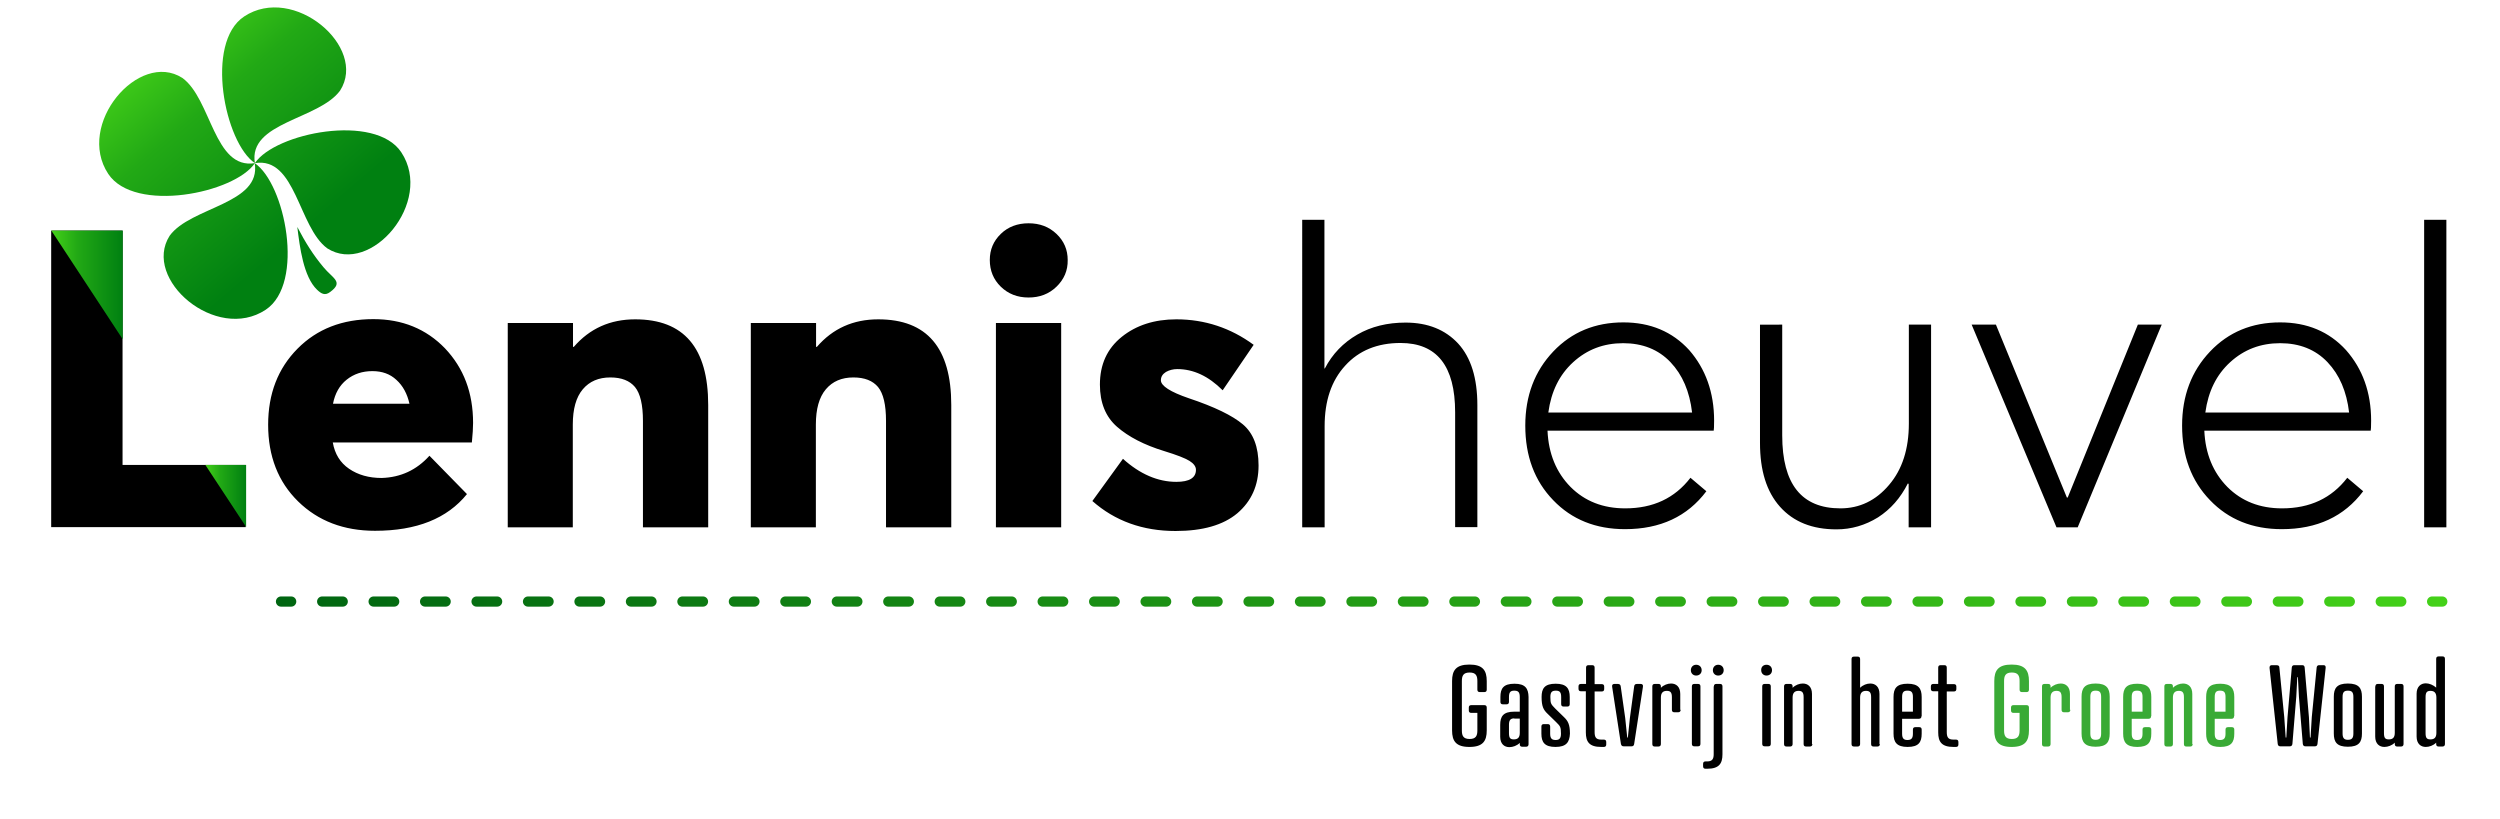 <svg xmlns="http://www.w3.org/2000/svg" aria-hidden="true" data-bbox="25.1 3.643 1174.6 373.357" data-type="ugc"
     viewBox="0 0 1226 401.6">
    <path d="M0 0h1226v401.6H0z" style="fill:#fff"/>
    <path d="M25.1 258.6V113.1h35V228h60.4v30.5H25.1zM232 207.4c0 2.3-.2 5.5-.6 9.6h-68.2c1 5.6 3.6 9.9 8 12.9s9.7 4.5 16 4.5c9.3-.3 17.1-3.9 23.4-10.9l18.4 18.8c-9.7 12-24.7 18-45.1 18-15.3 0-27.9-4.8-37.7-14.4-9.8-9.6-14.7-22.2-14.7-37.6 0-15.2 4.8-27.6 14.4-37.3 9.6-9.7 22-14.5 37.2-14.5 14.2 0 25.9 4.8 35.1 14.3 9.2 9.7 13.8 21.8 13.8 36.6zM182.6 182c-4.9 0-9.1 1.4-12.6 4.2-3.5 2.8-5.7 6.7-6.7 11.8h37.5c-1.1-4.9-3.2-8.8-6.4-11.7-3.1-2.9-7-4.3-11.8-4.3zm66.4 76.6V158.4h32v11.7h.4c7.8-9 17.8-13.5 30.1-13.5 23.9 0 35.8 14 35.8 42v60h-32v-52.2c0-7.9-1.3-13.4-3.9-16.6-2.6-3.1-6.6-4.7-12.1-4.7-5.7 0-10.2 1.9-13.5 5.8s-4.9 9.7-4.9 17.3v50.4H249zm119.2 0V158.4h32v11.7h.4c7.8-9 17.8-13.5 30.1-13.5 23.9 0 35.8 14 35.8 42v60h-32v-52.2c0-7.9-1.3-13.4-3.9-16.6-2.6-3.1-6.6-4.7-12.1-4.7-5.7 0-10.2 1.9-13.5 5.8s-4.9 9.7-4.9 17.3v50.4h-31.9zm149.9-118c-3.7 3.6-8.3 5.3-13.7 5.3-5.5 0-10-1.8-13.6-5.3-3.6-3.5-5.4-7.9-5.4-13.1 0-5.1 1.8-9.3 5.4-12.8 3.6-3.5 8.2-5.2 13.6-5.2 5.5 0 10 1.7 13.7 5.2 3.7 3.5 5.5 7.8 5.5 12.8.1 5.2-1.8 9.5-5.5 13.1zm-29.7 118V158.4h32v100.2h-32zm88.1 1.8c-16.1 0-29.7-4.9-40.8-14.7l15-20.7c8.3 7.5 17.1 11.3 26.2 11.3 6.4 0 9.6-2 9.6-5.9 0-1.6-1.1-3.1-3.2-4.4-2.1-1.3-6.2-2.9-12.4-4.8-9.8-3-17.5-7-23.1-11.9-5.6-4.9-8.4-11.8-8.4-20.7 0-9.8 3.5-17.6 10.7-23.4 7.1-5.7 16-8.6 26.8-8.6 13.9 0 26.6 4.2 37.9 12.5l-15.2 22.3c-7-7-14.4-10.4-22.3-10.4-2 0-3.9.5-5.5 1.4-1.6 1-2.5 2.3-2.5 4.1 0 2.7 4.6 5.7 13.7 8.8 12.6 4.2 21.4 8.5 26.5 12.8s7.7 11 7.7 20.2c0 9.7-3.5 17.5-10.4 23.4-6.9 5.8-17 8.7-30.3 8.7zm62.1-1.8V107.8h10.9v72.9h.2c3.7-7.1 9-12.6 15.9-16.6 6.9-4 14.8-5.9 23.7-5.9 10.9 0 19.5 3.5 25.8 10.3 6.3 6.9 9.4 17 9.4 30.2v59.8h-10.9v-56.3c0-22.7-8.9-34-26.8-34-11.3 0-20.4 3.7-27.1 11.1-6.8 7.4-10.1 17.3-10.1 29.7v49.6h-11zm202-52.3c0 2.9-.1 4.5-.2 4.9h-81.5c.5 11.3 4.3 20.5 11.3 27.6 7 7 15.9 10.5 26.8 10.5 13.7 0 24.3-5 32-15l7.8 6.6c-9.3 12.4-22.6 18.6-39.9 18.6-14.3 0-26.1-4.7-35.2-14.2-9.2-9.5-13.7-21.7-13.7-36.6 0-14.6 4.6-26.7 13.7-36.3 9.1-9.6 20.6-14.3 34.4-14.3 13.2 0 24 4.5 32.3 13.6 8 9.2 12.2 20.7 12.2 34.6zm-21.4-28.7c-5.9-6.2-13.7-9.3-23.2-9.3-9.6 0-17.7 3.1-24.5 9.3-6.8 6.2-10.8 14.4-12.2 24.7h70.5c-1.2-10.3-4.7-18.5-10.6-24.7zm81.4 82c-11.9 0-21.1-3.7-27.7-11.1-6.6-7.4-9.8-17.8-9.8-31.3v-58H874v54.3c0 23.9 9.5 35.8 28.5 35.8 9.4 0 17.4-3.8 23.9-11.5 6.5-7.6 9.7-17.7 9.7-30.1v-48.5H947v99.4h-11v-21.3l-.4-.2c-3.6 7.1-8.4 12.6-14.6 16.6-6.3 3.9-13.1 5.9-20.4 5.9zm107.9-1-41.6-99.4h11.9l34.8 84.8h.4l34.4-84.8h11.7l-41.2 99.4h-10.4zm154.3-52.3c0 2.9-.1 4.5-.2 4.9H1081c.5 11.3 4.3 20.5 11.3 27.6 7 7 15.9 10.5 26.8 10.5 13.7 0 24.3-5 32-15l7.8 6.6c-9.3 12.4-22.6 18.6-39.9 18.6-14.3 0-26.1-4.7-35.2-14.2-9.2-9.5-13.7-21.7-13.7-36.6 0-14.6 4.6-26.7 13.7-36.3 9.1-9.6 20.6-14.3 34.4-14.3 13.2 0 24 4.5 32.3 13.6 8.1 9.2 12.3 20.7 12.3 34.6zm-21.4-28.7c-5.9-6.2-13.7-9.3-23.2-9.3-9.6 0-17.7 3.1-24.5 9.3-6.8 6.2-10.8 14.4-12.2 24.7h70.5c-1.2-10.3-4.7-18.5-10.6-24.7zm47.4 81V107.8h10.9v150.8h-10.9z"/>
    <linearGradient id="a" x1="84.297" x2="168.475" y1="33.997" y2="120.192"
                    gradientTransform="matrix(.998 .066 -.066 .998 17.212 -42.663)"
                    gradientUnits="userSpaceOnUse">
        <stop offset="0" stop-color="#44d119"/>
        <stop offset=".361" stop-color="#22a915"/>
        <stop offset="1" stop-color="#008011"/>
    </linearGradient>
    <path fill="url(#a)"
          d="M119.7 8.1c24.3-16.1 60.7 15 47.1 36.3C156.4 58.7 121.6 59.9 125 80c-14.8-10-24.7-59-5.3-71.9z"/>
    <linearGradient id="b" x1="74.358" x2="158.536" y1="43.704" y2="129.898"
                    gradientTransform="matrix(.998 .066 -.066 .998 17.212 -42.663)"
                    gradientUnits="userSpaceOnUse">
        <stop offset="0" stop-color="#44d119"/>
        <stop offset=".361" stop-color="#22a915"/>
        <stop offset="1" stop-color="#008011"/>
    </linearGradient>
    <path fill="url(#b)"
          d="M196.8 74.7c16.1 24.3-15 60.7-36.3 47.1-14.2-10.4-15.4-45.1-35.5-41.8 9.9-14.8 59-24.7 71.8-5.3zm-34.9 68.5c-2.5 1.9-4.3.9-6.4-1.1-6.7-6.4-8.5-21-9.7-30.8 3.9 7.5 7.7 13.6 12.8 19.7 4.6 5.6 10.1 7.2 3.3 12.2z"/>
    <linearGradient id="c" x1="35.118" x2="119.296" y1="82.026" y2="168.221"
                    gradientTransform="matrix(.998 .066 -.066 .998 17.212 -42.663)"
                    gradientUnits="userSpaceOnUse">
        <stop offset="0" stop-color="#44d119"/>
        <stop offset=".361" stop-color="#22a915"/>
        <stop offset="1" stop-color="#008011"/>
    </linearGradient>
    <path fill="url(#c)"
          d="M130.3 151.9c-24.3 16.1-60.7-15-47.1-36.3 10.3-14.2 45.1-15.5 41.7-35.6 14.9 10 24.8 59 5.4 71.9z"/>
    <linearGradient id="d" x1="39.122" x2="123.3" y1="78.116" y2="164.31"
                    gradientTransform="matrix(.998 .066 -.066 .998 17.212 -42.663)"
                    gradientUnits="userSpaceOnUse">
        <stop offset="0" stop-color="#44d119"/>
        <stop offset=".361" stop-color="#22a915"/>
        <stop offset="1" stop-color="#008011"/>
    </linearGradient>
    <path fill="url(#d)"
          d="M53.1 85.3C37 61 68.1 24.6 89.4 38.2 103.7 48.5 104.9 83.3 125 80c-10 14.8-59 24.7-71.9 5.3z"/>
    <linearGradient id="e" x1="25.202" x2="60.231" y1="139.774" y2="139.774" gradientUnits="userSpaceOnUse">
        <stop offset="0" stop-color="#44d119"/>
        <stop offset=".361" stop-color="#22a915"/>
        <stop offset="1" stop-color="#008011"/>
    </linearGradient>
    <path fill="url(#e)" d="M60.2 113.1h-35l35 53.3v-53.3z"/>
    <linearGradient id="f" x1="100.686" x2="120.66" y1="243.233" y2="243.233" gradientUnits="userSpaceOnUse">
        <stop offset="0" stop-color="#44d119"/>
        <stop offset=".361" stop-color="#22a915"/>
        <stop offset="1" stop-color="#008011"/>
    </linearGradient>
    <path fill="url(#f)" d="M120.7 258.4V228h-20l20 30.4z"/>
    <linearGradient id="g" x1="1200.236" x2="135.321" y1="294.972" y2="294.972" gradientUnits="userSpaceOnUse">
        <stop offset="0" stop-color="#44d119"/>
        <stop offset="1" stop-color="#006511"/>
    </linearGradient>
    <path fill="none" stroke="url(#g)" stroke-linecap="round" stroke-miterlimit="10" stroke-width="5"
          d="M1197.7 295h-5"/>
    <linearGradient id="h" x1="1200.236" x2="135.321" y1="294.972" y2="294.972" gradientUnits="userSpaceOnUse">
        <stop offset="0" stop-color="#44d119"/>
        <stop offset="1" stop-color="#006511"/>
    </linearGradient>
    <path fill="none" stroke="url(#h)" stroke-dasharray="10.095,15.143" stroke-linecap="round" stroke-miterlimit="10"
          stroke-width="5" d="M1177.6 295H150.4"/>
    <linearGradient id="i" x1="1200.236" x2="135.321" y1="294.972" y2="294.972" gradientUnits="userSpaceOnUse">
        <stop offset="0" stop-color="#44d119"/>
        <stop offset="1" stop-color="#006511"/>
    </linearGradient>
    <path fill="none" stroke="url(#i)" stroke-linecap="round" stroke-miterlimit="10" stroke-width="5"
          d="M142.8 295h-5"/>
    <path d="M727.9 345.8c.8 0 1.2.4 1.2 1.2v11.2c0 5.2-1.9 8.1-8.5 8.1s-8.5-2.9-8.5-8.1V334c0-5.2 1.9-8.1 8.5-8.1s8.5 2.9 8.5 8.1v4.2c0 .8-.4 1.2-1.2 1.2h-2.2c-.8 0-1.2-.4-1.2-1.2V334c0-2.6-.7-4.2-3.8-4.2-3.1 0-3.8 1.6-3.8 4.2v24.2c0 2.6.7 4.2 3.8 4.2 3.1 0 3.8-1.6 3.8-4.2v-8.6h-3c-.8 0-1.2-.4-1.2-1.2V347c0-.8.4-1.2 1.2-1.2h6.4zm17.4 3.1v-7.1c0-2.4-.8-3.1-2.7-3.1-1.8 0-2.6.7-2.6 3.1v2.4c0 .8-.4 1.2-1.2 1.2H737c-.8 0-1.2-.4-1.2-1.2v-2.4c0-4.2 1.5-6.5 6.9-6.5 5.3 0 6.8 2.3 6.9 6.5V365c0 .7-.4 1.2-1.2 1.2h-1.9c-.8 0-1.2-.4-1.2-1.2v-.7c-1.4 1.4-3.4 2.1-5.1 2.1-2.4 0-4.5-1.5-4.5-5.1v-5.8c0-4.2 1.5-6.5 6.9-6.5h2.7zm-2.7 3.4c-1.8 0-2.6.8-2.6 3.1v4.1c0 2.4.6 3.1 2.4 3.1 1.9 0 2.9-.9 2.9-3.2v-7h-2.7zm20.2 14c-5.3 0-6.9-2.3-6.9-6.5v-3.5c0-.8.4-1.2 1.2-1.2h1.9c.8 0 1.2.4 1.2 1.2v3.5c0 2.3.8 3.1 2.7 3.1 1.8 0 2.6-.8 2.6-3.1 0-3.4-.4-3.7-2.4-5.7l-4.2-4.1c-2-1.9-2.9-3.6-2.9-8.2 0-4.2 1.5-6.5 6.9-6.5 5.3 0 6.9 2.3 6.9 6.5v3.5c0 .8-.4 1.2-1.2 1.2h-1.8c-.8 0-1.2-.4-1.2-1.2v-3.5c0-2.4-.8-3.1-2.6-3.1-1.9 0-2.7.7-2.7 3.1 0 3.4.4 3.6 2.4 5.7l4.2 4.1c2 1.9 3 3.6 3 8.2-.2 4.2-1.8 6.5-7.1 6.5zm15-30.8v-8.1c0-.8.4-1.2 1.2-1.2h1.8c.8 0 1.2.4 1.2 1.2v8.1h3.5c.8 0 1.2.4 1.2 1.2v1.2c0 .8-.4 1.2-1.2 1.2H782V359c0 2.4.6 3.7 3.2 3.7h1.3c.8 0 1.2.4 1.2 1.2v1.2c0 .8-.4 1.2-1.2 1.2h-1.3c-5.8 0-7.5-2.5-7.5-7.1V339h-2.4c-.8 0-1.2-.4-1.2-1.2v-1.2c0-.8.4-1.2 1.2-1.2h2.5zm17 1.1 2.2 15.5 1 9.6h.3l1-9.6 2.1-15.5c.1-.8.5-1.2 1.4-1.2h1.8c.7 0 1.3.4 1.1 1.4l-4.3 28c-.1.8-.5 1.2-1.3 1.2h-3.8c-.9 0-1.2-.4-1.4-1.2l-4.3-28c-.2-1 .4-1.4 1.1-1.4h1.8c.8.1 1.2.4 1.3 1.2zm29.4 11.5c0 .7-.4 1.2-1.2 1.2h-1.9c-.8 0-1.2-.4-1.2-1.2v-6.2c0-2.3-.7-3.1-2.5-3.1-1.9 0-2.9 1-2.9 3.3v22.8c0 .7-.4 1.2-1.2 1.2h-1.8c-.8 0-1.2-.4-1.2-1.2v-28.3c0-.8.4-1.2 1.2-1.2h1.8c.8 0 1.2.4 1.2 1.2v.7c1.4-1.4 3.3-2.1 5-2.1 2.4 0 4.5 1.5 4.5 5.1v7.8zm7.6-22.1c1.6 0 2.7 1.1 2.7 2.7 0 1.5-1.1 2.6-2.7 2.6-1.5 0-2.6-1.1-2.6-2.6 0-1.6 1.1-2.7 2.6-2.7zm2.1 38.8c0 .8-.4 1.2-1.2 1.2h-1.8c-.8 0-1.2-.4-1.2-1.2v-28.2c0-.8.4-1.2 1.2-1.2h1.8c.8 0 1.2.4 1.2 1.2v28.2zm6.6-28.2c0-.8.4-1.2 1.2-1.2h1.8c.8 0 1.2.4 1.2 1.2v33.3c0 4.6-1.7 7.1-7.5 7.1h-.8c-.8 0-1.2-.4-1.2-1.2v-1.2c0-.8.4-1.2 1.2-1.2h.8c2.6 0 3.2-1.3 3.2-3.6v-33.2zm2.1-10.6c1.6 0 2.7 1.1 2.7 2.7 0 1.5-1.1 2.6-2.7 2.6-1.5 0-2.6-1.1-2.6-2.6 0-1.6 1.1-2.7 2.6-2.7zm23.7 0c1.6 0 2.7 1.1 2.7 2.7 0 1.5-1.1 2.6-2.7 2.6-1.5 0-2.6-1.1-2.6-2.6-.1-1.6 1-2.7 2.6-2.7zm2.1 38.8c0 .8-.4 1.2-1.2 1.2h-1.8c-.8 0-1.2-.4-1.2-1.2v-28.2c0-.8.4-1.2 1.2-1.2h1.8c.8 0 1.2.4 1.2 1.2v28.2zm20.4.1c0 .7-.4 1.2-1.2 1.2h-1.9c-.8 0-1.2-.4-1.2-1.2v-23c0-2.3-.7-3.1-2.5-3.1-1.9 0-2.9 1-2.9 3.3v22.8c0 .7-.4 1.2-1.2 1.2h-1.8c-.8 0-1.2-.4-1.2-1.2v-28.3c0-.8.4-1.2 1.2-1.2h1.8c.8 0 1.2.4 1.2 1.2v.7c1.4-1.4 3.3-2.1 5-2.1 2.4 0 4.5 1.5 4.5 5.1v24.6zm33.1 0c0 .7-.4 1.2-1.2 1.2h-1.9c-.8 0-1.2-.4-1.2-1.2v-23c0-2.3-.7-3.1-2.5-3.1-1.9 0-2.9 1-2.9 3.3v22.8c0 .7-.4 1.2-1.2 1.2h-1.8c-.8 0-1.2-.4-1.2-1.2v-41.7c0-.8.4-1.2 1.2-1.2h1.8c.8 0 1.2.4 1.2 1.2v14.1c1.4-1.4 3.3-2.1 5-2.1 2.4 0 4.5 1.5 4.5 5.1v24.6zm20.4-13.7c0 .8-.4 1.3-1.3 1.3h-8.2v7.3c0 2.3.8 3.1 2.6 3.1 1.9 0 2.7-.8 2.7-3.1v-2c0-.8.4-1.2 1.2-1.2h1.9c.8 0 1.2.4 1.2 1.2v2c0 4.2-1.5 6.5-6.9 6.5-5.3 0-6.9-2.3-6.9-6.5v-18c0-4.2 1.5-6.5 6.9-6.5 5.3 0 6.9 2.3 6.9 6.5v9.4zm-9.5-2.2h5.3v-7.2c0-2.4-.8-3.1-2.7-3.1-1.8 0-2.6.7-2.6 3.1v7.2zm17.7-13.5v-8.1c0-.8.4-1.2 1.2-1.2h1.8c.8 0 1.2.4 1.2 1.2v8.1h3.5c.8 0 1.2.4 1.2 1.2v1.2c0 .8-.4 1.2-1.2 1.2h-3.5V359c0 2.4.6 3.7 3.2 3.7h1.3c.8 0 1.2.4 1.2 1.2v1.2c0 .8-.4 1.2-1.2 1.2H958c-5.8 0-7.5-2.5-7.5-7.1V339h-2.4c-.8 0-1.2-.4-1.2-1.2v-1.2c0-.8.4-1.2 1.2-1.2h2.4z"/>
    <path fill="#39aa35"
          d="M993.8 345.8c.8 0 1.2.4 1.2 1.2v11.2c0 5.2-1.9 8.1-8.5 8.1s-8.5-2.9-8.5-8.1V334c0-5.2 1.9-8.1 8.5-8.1s8.5 2.9 8.5 8.1v4.2c0 .8-.4 1.2-1.2 1.2h-2.2c-.8 0-1.2-.4-1.2-1.2V334c0-2.6-.7-4.2-3.8-4.2-3.1 0-3.8 1.6-3.8 4.2v24.2c0 2.6.7 4.2 3.8 4.2 3.1 0 3.8-1.6 3.8-4.2v-8.6h-3c-.8 0-1.2-.4-1.2-1.2V347c0-.8.4-1.2 1.2-1.2h6.4zm21.5 2.3c0 .7-.4 1.2-1.2 1.2h-1.9c-.8 0-1.2-.4-1.2-1.2v-6.2c0-2.3-.7-3.1-2.5-3.1-1.9 0-2.9 1-2.9 3.3v22.8c0 .7-.4 1.2-1.2 1.2h-1.8c-.8 0-1.2-.4-1.2-1.2v-28.3c0-.8.4-1.2 1.2-1.2h1.8c.8 0 1.2.4 1.2 1.2v.7c1.4-1.4 3.3-2.1 5-2.1 2.4 0 4.5 1.5 4.5 5.1v7.8zm19.3-6.4v18c0 4.2-1.5 6.5-6.9 6.5-5.3 0-6.9-2.3-6.9-6.5v-18c0-4.2 1.5-6.5 6.9-6.5 5.3 0 6.9 2.3 6.9 6.5zm-9.5.1v17.9c0 2.3.8 3.1 2.6 3.1 1.9 0 2.7-.8 2.7-3.1v-17.9c0-2.4-.8-3.1-2.7-3.1-1.8 0-2.6.7-2.6 3.1zm29.8 9.4c0 .8-.4 1.3-1.3 1.3h-8.2v7.3c0 2.3.8 3.1 2.6 3.1 1.9 0 2.7-.8 2.7-3.1v-2c0-.8.4-1.2 1.2-1.2h1.9c.8 0 1.2.4 1.2 1.2v2c0 4.2-1.5 6.5-6.9 6.5-5.3 0-6.9-2.3-6.9-6.5v-18c0-4.2 1.5-6.5 6.9-6.5 5.3 0 6.9 2.3 6.9 6.5v9.4zm-9.5-2.2h5.3v-7.2c0-2.4-.8-3.1-2.7-3.1-1.8 0-2.6.7-2.6 3.1v7.2zm29.9 15.9c0 .7-.4 1.2-1.2 1.2h-1.9c-.8 0-1.2-.4-1.2-1.2v-23c0-2.3-.7-3.1-2.5-3.1-1.9 0-2.9 1-2.9 3.3v22.8c0 .7-.4 1.2-1.2 1.2h-1.8c-.8 0-1.2-.4-1.2-1.2v-28.3c0-.8.4-1.2 1.2-1.2h1.8c.8 0 1.2.4 1.2 1.2v.7c1.4-1.4 3.3-2.1 5-2.1 2.4 0 4.5 1.5 4.5 5.1v24.6zm20.3-13.7c0 .8-.4 1.3-1.3 1.3h-8.2v7.3c0 2.3.8 3.1 2.6 3.1 1.9 0 2.7-.8 2.7-3.1v-2c0-.8.4-1.2 1.2-1.2h1.9c.8 0 1.2.4 1.2 1.2v2c0 4.2-1.5 6.5-6.9 6.5-5.3 0-6.9-2.3-6.9-6.5v-18c0-4.2 1.5-6.5 6.9-6.5 5.3 0 6.9 2.3 6.9 6.5v9.4zm-9.5-2.2h5.3v-7.2c0-2.4-.8-3.1-2.7-3.1-1.8 0-2.6.7-2.6 3.1v7.2z"/>
    <path d="m1117.8 327.3 2.4 24.4.7 10h.3l.6-10 2.1-24.4c.1-.7.5-1.1 1.2-1.1h3.9c.7 0 1.1.3 1.2 1.1l2.1 24.4.5 10h.3l.6-10 2.4-24.4c.1-.7.5-1.1 1.2-1.1h2.2c.8 0 1.1.5 1 1.4l-4 37.2c-.1.8-.5 1.2-1.3 1.2h-4.6c-.8 0-1.2-.4-1.3-1.2l-1.9-23.1-.5-9.6h-.3l-.5 9.6-1.9 23.1c-.1.8-.5 1.2-1.3 1.2h-4.6c-.8 0-1.2-.4-1.3-1.2l-4-37.2c-.1-.8.3-1.4 1-1.4h2.2c1.1 0 1.6.3 1.6 1.1zm40.5 14.4v18c0 4.2-1.5 6.5-6.9 6.5s-6.9-2.3-6.9-6.5v-18c0-4.2 1.5-6.5 6.9-6.5s6.9 2.3 6.9 6.5zm-9.5.1v17.9c0 2.3.8 3.1 2.6 3.1 1.9 0 2.7-.8 2.7-3.1v-17.9c0-2.4-.8-3.1-2.7-3.1-1.8 0-2.6.7-2.6 3.1zm16.1-5.2c0-.8.4-1.2 1.2-1.2h1.8c.8 0 1.2.4 1.2 1.2v22.9c0 2.4.6 3.1 2.4 3.1 1.9 0 2.9-.9 2.9-3.2v-22.8c0-.8.4-1.2 1.2-1.2h1.9c.8 0 1.2.4 1.2 1.2v28.3c0 .7-.4 1.2-1.2 1.2h-1.9c-.8 0-1.2-.4-1.2-1.2v-.7c-1.4 1.4-3.4 2.1-5.1 2.1-2.4 0-4.5-1.5-4.5-5.1v-24.6zm34.1 28.3c0 .7-.4 1.2-1.2 1.2h-1.9c-.8 0-1.2-.4-1.2-1.2v-.7c-1.4 1.4-3.4 2.1-5.1 2.1-2.4 0-4.5-1.5-4.5-5.1v-21c0-3.5 2.1-5.1 4.5-5.1 1.7 0 3.6.8 5.1 2.1v-14.1c0-.8.4-1.2 1.2-1.2h1.9c.8 0 1.2.4 1.2 1.2v41.8zm-9.5-5.4c0 2.4.6 3.1 2.4 3.1 1.9 0 2.9-.9 2.9-3.2v-17.3c0-2.3-1-3.3-2.9-3.3-1.8 0-2.4.8-2.4 3.1v17.6z"/>
</svg>